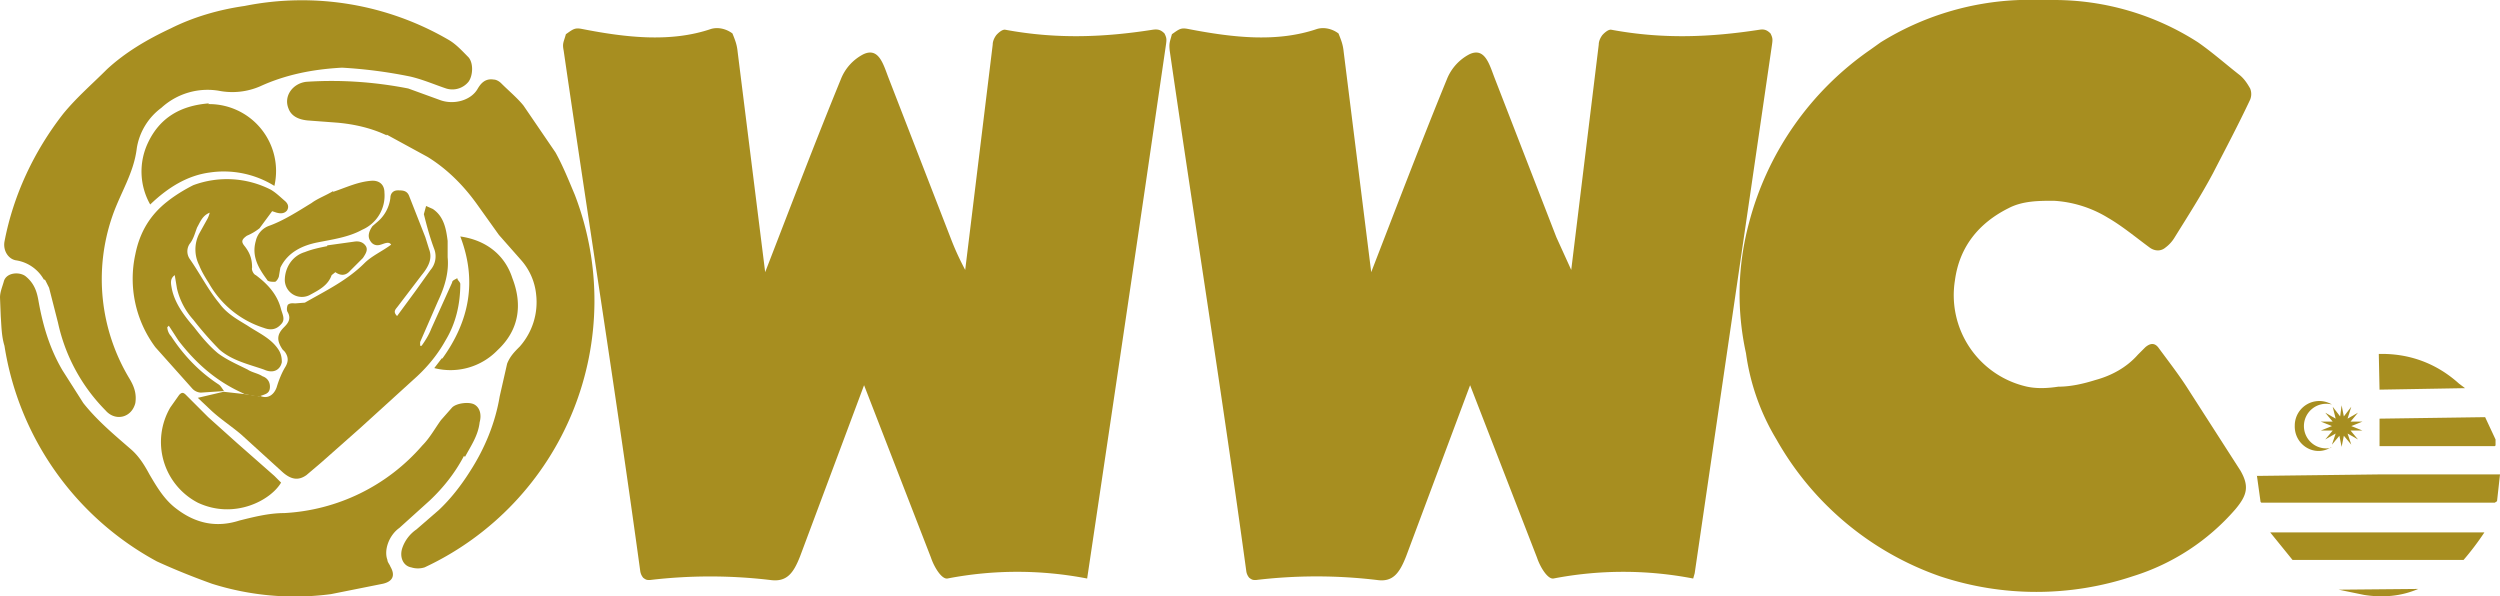 <svg fill="#A78E20" xmlns="http://www.w3.org/2000/svg" viewBox="216.5 203.58 33.62 8.02">
    <path d="m247.99 209.03.03.15.1-.13-.05.16.14-.08-.1.12h.16l-.15.06.15.06h-.16l.1.12-.14-.08.05.15-.1-.12-.03.15-.03-.15-.1.12.05-.15-.14.08.1-.12h-.16l.15-.06-.15-.06h.16l-.1-.12.14.08-.04-.16.1.13.02-.15Zm-19.35-2.69c.12.3.12.6 0 .9a.54.54 0 0 1-.4.34l-.38.05c-.08 0-.12-.03-.12-.11l-.02-1.03c0-.13.04-.25.07-.37.02-.11.1-.16.22-.15l.24.05c.19.06.3.15.39.32Z"/>
    <path d="M247.86 209.02a.33.33 0 0 0-.5.28c-.01.26.26.43.48.3h.02a.3.3 0 1 1 0-.58Zm1.79-.22-1.15.02-.01-.48c.4-.01.77.12 1.08.4l.08.06Zm.4.78h-1.55v-.37l1.42-.02.14.3v.08Zm-3.2.4 1.64-.02h1.63l-.04.36-.03.02h-3.14l-.01-.01-.05-.36Zm.19.76h2.87a3.7 3.7 0 0 1-.28.37h-2.3l-.3-.37Zm.9.77 1.08-.01c-.23.1-.48.12-.73.08l-.34-.07Zm-25.2-1.8c-.12.23-.28.43-.46.6l-.41.37c-.14.1-.21.3-.16.43 0 .03.03.06.04.09.07.12.03.2-.1.23l-.7.14a3.7 3.7 0 0 1-1.6-.14c-.25-.09-.5-.19-.74-.3a4 4 0 0 1-2.05-2.9c-.04-.13-.04-.26-.05-.4l-.01-.25c0-.07.03-.14.05-.21.03-.13.22-.14.3-.07.12.1.15.22.17.34.06.33.15.63.32.92l.28.44c.19.24.42.43.65.63.1.09.17.2.24.33.1.17.2.34.36.46.26.2.54.26.85.16.2-.05.4-.1.6-.1a2.64 2.64 0 0 0 1.86-.91c.1-.1.17-.23.25-.34l.15-.17c.06-.06.23-.08.3-.04.07.04.1.13.07.24-.02.18-.12.32-.2.47v-.01Z"/>
    <path d="m218.79 209.06.12-.17c.03-.03.05-.04.09 0l.3.3.39.35.5.44.09.09c-.14.24-.63.5-1.12.27a.92.92 0 0 1-.37-1.28Zm-1.7-1.72a.52.52 0 0 0-.38-.26c-.1-.02-.17-.13-.15-.25.12-.63.4-1.22.79-1.72.18-.22.39-.4.59-.6.25-.23.54-.4.86-.55.3-.15.64-.25.99-.3a3.92 3.92 0 0 1 2.75.46c.1.06.18.15.26.23.07.08.06.25 0 .33a.28.28 0 0 1-.3.09c-.15-.05-.31-.12-.48-.16a6.36 6.36 0 0 0-.92-.12c-.38.02-.75.09-1.1.25a.94.94 0 0 1-.56.06.92.92 0 0 0-.77.23.84.84 0 0 0-.33.54c-.04.34-.22.6-.33.92a2.59 2.59 0 0 0 .23 2.18c.06.1.1.2.08.33-.05.2-.27.25-.4.1a2.4 2.4 0 0 1-.64-1.18l-.12-.47-.05-.1-.01-.01Z"/>
    <path d="M219.3 204.98a.9.9 0 0 1 .89 1.1 1.29 1.29 0 0 0-.87-.18c-.3.04-.56.2-.8.43a.9.9 0 0 1-.03-.83c.16-.34.44-.5.82-.53Zm2.4.42c-.21-.1-.44-.15-.66-.17l-.4-.03c-.11-.01-.22-.05-.26-.16-.07-.17.06-.34.24-.36.45-.03.91 0 1.37.09l.44.16c.18.06.4 0 .49-.15.04-.07.1-.15.22-.13.03 0 .07.02.1.05.1.1.22.2.3.3l.43.63c.1.18.18.38.26.57a3.96 3.96 0 0 1-2.02 5.01.3.3 0 0 1-.18 0c-.11-.02-.16-.14-.12-.26a.5.5 0 0 1 .19-.25l.3-.26c.16-.15.3-.33.42-.52.2-.31.34-.65.4-1.01l.1-.44c.04-.1.1-.16.17-.23a.9.9 0 0 0 .22-.7.82.82 0 0 0-.2-.46l-.3-.34-.3-.42c-.18-.25-.4-.47-.66-.63l-.55-.3Z"/>
    <path d="M222.45 208.4c.36-.5.47-1.04.24-1.64.35.05.6.25.7.56.14.36.09.7-.2.97a.88.88 0 0 1-.85.24l.1-.13Z"/>
    <path d="M219.99 208.9c.1.05.19 0 .23-.11.03-.1.07-.2.12-.28.04-.07.04-.13-.01-.2l-.03-.03c-.08-.12-.08-.2.02-.3.05-.05.1-.11.05-.2-.02-.03-.01-.08 0-.1.03-.03.08-.02.1-.02l.13-.01c.28-.16.57-.3.8-.53.1-.1.24-.16.36-.25-.03-.05-.1-.01-.14 0-.06.02-.11 0-.14-.05-.04-.06-.02-.13.03-.2l.07-.06a.5.5 0 0 0 .17-.32c0-.05.03-.1.1-.1.06 0 .12 0 .15.07l.22.56.05.16c.05.13-.01.24-.1.35l-.32.42c-.03.04-.07.07-.01.13l.25-.34.2-.28a.28.28 0 0 0 .05-.28c-.06-.16-.1-.31-.14-.47l.03-.11.09.04c.15.1.18.27.2.43v.22c.02.2-.04.4-.13.59l-.24.55v.05h.02c.05-.07.1-.15.13-.23l.28-.62c0-.03.04-.04.07-.06 0 .03.04.05.04.08 0 .27-.06.53-.2.76-.1.18-.23.34-.38.48l-.77.7-.52.46-.2.17c-.1.07-.2.07-.33-.05l-.55-.5c-.13-.11-.27-.2-.4-.32l-.18-.17.34-.08h.02l.27.03.2.03Z"/>
    <path d="M220.98 206.16c.18-.06.34-.14.53-.15.1 0 .16.06.16.16a.5.5 0 0 1-.3.5c-.18.1-.4.13-.6.17-.2.04-.4.13-.5.34l-.02.12c-.01.03-.03.06-.05.07-.04 0-.1 0-.11-.03-.11-.15-.21-.31-.15-.52a.28.28 0 0 1 .17-.2c.2-.07.4-.2.58-.31.08-.06.19-.1.29-.16Z"/>
    <path d="m219.5 208.84-.3.02a.17.17 0 0 1-.11-.05l-.5-.56a1.54 1.54 0 0 1-.27-1.25c.06-.3.2-.53.43-.71.1-.08.23-.16.35-.22a1.3 1.3 0 0 1 1.04.06c.07.04.13.1.2.16.03.03.05.07.02.12-.04.05-.1.04-.14.03l-.06-.02-.17.23a.74.74 0 0 1-.17.1c-.07.05-.08.08-.03.14.07.09.1.17.1.29-.01.03.02.09.05.1.16.12.29.26.34.46.02.07.06.14 0 .2-.07.08-.15.08-.23.05a1.3 1.3 0 0 1-.74-.6c-.05-.08-.1-.16-.13-.24a.47.47 0 0 1 0-.43l.1-.18a.33.33 0 0 0 .04-.1c-.1.04-.13.13-.17.2-.03.08-.05.16-.1.22a.18.18 0 0 0 0 .2c.14.2.25.42.4.6.1.14.25.22.38.3.15.1.32.17.42.33.03.05.04.1.04.16-.02.1-.11.16-.24.1-.2-.07-.43-.12-.6-.27a4.47 4.47 0 0 1-.35-.4.95.95 0 0 1-.22-.42l-.03-.18c-.07.05-.05.12-.04.18.04.2.17.37.3.52.1.13.2.25.32.35.12.09.26.15.4.22.06.04.14.05.2.09.06.02.1.07.1.14 0 .1-.07.1-.14.13-.07 0-.14-.02-.2-.03l-.04-.02c-.35-.16-.62-.4-.85-.7l-.13-.2-.02.02c0 .04.02.09.05.12.17.26.38.48.64.65.03.02.05.06.08.1l-.01-.01Z"/>
    <path d="m220.9 206.88.36-.05c.06-.01.12 0 .16.06.03.05 0 .1-.04.16l-.17.17c-.06.07-.13.07-.2.02l-.05.04c-.05.14-.17.2-.3.27a.23.23 0 0 1-.33-.2c0-.17.1-.33.27-.38.1-.04.2-.06.3-.08v-.01Zm19.15-.78-.76 5.19-.02.07a4.95 4.95 0 0 0-1.88 0c-.08.01-.18-.16-.22-.28l-.9-2.32-.86 2.3c-.09.23-.18.35-.39.32a6.87 6.87 0 0 0-1.63 0c-.04 0-.05 0-.09-.03a.17.17 0 0 1-.04-.09c-.32-2.34-.69-4.66-1.03-7-.01-.1 0-.11.03-.22.1-.07.12-.09.22-.07.62.12 1.2.18 1.73 0 .1-.03.21 0 .29.06.04.1.06.15.07.25l.37 2.96c.36-.93.68-1.77 1.02-2.6a.65.65 0 0 1 .3-.33c.21-.1.27.14.34.32l.83 2.14.2.44.37-3.03c0-.07.05-.13.05-.13s.07-.08.12-.07c.7.13 1.34.1 1.99 0 .06-.01.1 0 .15.05.03.06.03.08.02.15Zm-8.15 0a2608.25 2608.25 0 0 1-.78 5.26 4.94 4.94 0 0 0-1.88 0c-.08.01-.18-.16-.22-.28l-.9-2.32-.86 2.3c-.09.23-.18.35-.4.32a6.88 6.88 0 0 0-1.62 0c-.04 0-.05 0-.09-.03a.18.18 0 0 1-.04-.09c-.32-2.34-.69-4.66-1.03-7-.02-.1 0-.11.03-.22.1-.07.12-.09.22-.07.61.12 1.2.18 1.73 0 .1-.03.21 0 .29.06.04.1.06.15.07.25l.37 2.96c.36-.93.68-1.77 1.02-2.6a.64.64 0 0 1 .3-.33c.21-.1.27.14.34.32l.83 2.14c.05.13.1.25.2.44l.37-3.03c0-.07.05-.13.05-.13s.07-.08.12-.07c.7.13 1.34.1 1.98 0 .07-.01.11 0 .16.05.03.06.03.08.02.15Zm9.89-1.95a3.8 3.8 0 0 1 1.87-.57h.46a3.58 3.58 0 0 1 1.94.57c.2.14.38.3.56.44.06.05.1.11.14.18a.2.2 0 0 1 0 .15c-.16.34-.33.66-.5.99-.16.3-.34.58-.52.87a.47.47 0 0 1-.12.13c-.06.05-.14.05-.21 0-.19-.14-.37-.29-.56-.4a1.57 1.57 0 0 0-.73-.23c-.2 0-.42 0-.61.1-.4.2-.66.52-.72.97a1.26 1.26 0 0 0 .97 1.43c.14.03.29.02.42 0 .17 0 .34-.04.5-.09.22-.06.42-.17.57-.34l.1-.1c.07-.06.13-.06.18.01.14.19.28.37.4.56l.7 1.09c.12.21.09.33-.07.52a3 3 0 0 1-1.38.9 4.1 4.1 0 0 1-2.59 0 4.06 4.06 0 0 1-2.2-1.84 3.04 3.04 0 0 1-.41-1.16 3.69 3.69 0 0 1 .04-1.75 4.09 4.09 0 0 1 1.63-2.33l.14-.1Z"/>
</svg>
